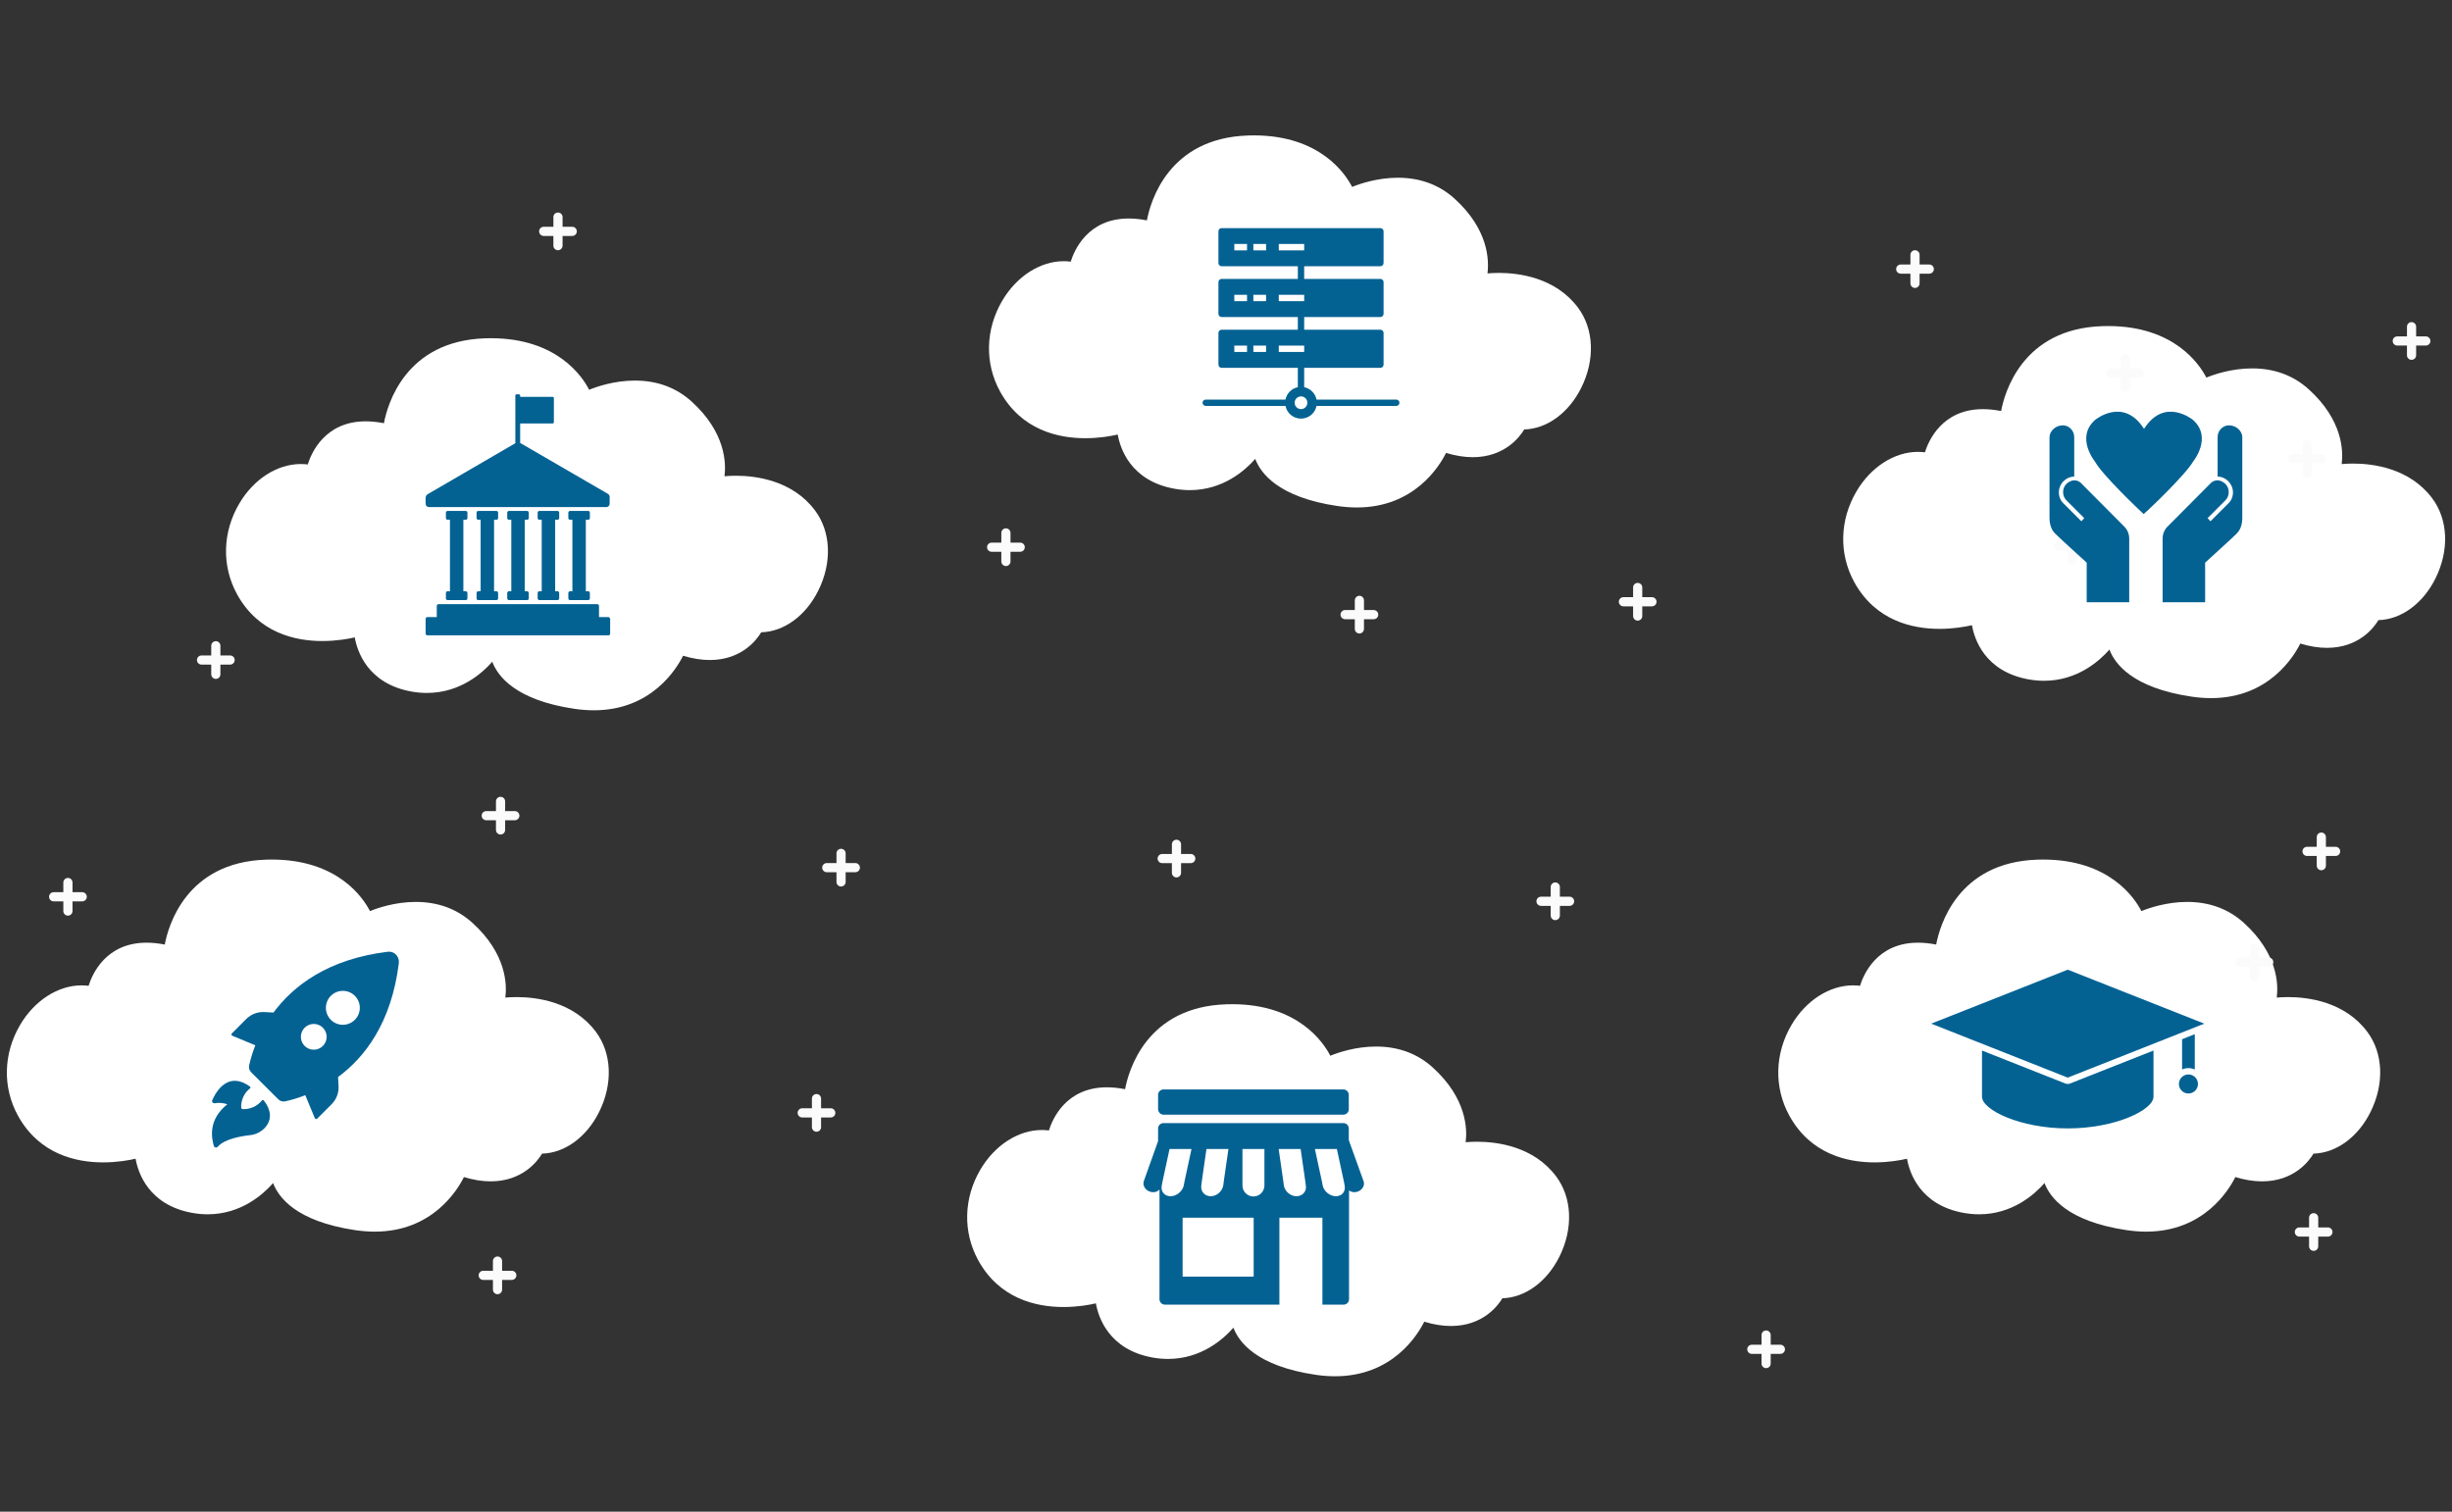 <?xml version="1.0" encoding="UTF-8"?>
<!-- Generator: Adobe Illustrator 16.0.0, SVG Export Plug-In . SVG Version: 6.00 Build 0)  -->
<!DOCTYPE svg PUBLIC "-//W3C//DTD SVG 1.1//EN" "http://www.w3.org/Graphics/SVG/1.1/DTD/svg11.dtd">
<svg version="1.1" id="Isolation_Mode" xmlns="http://www.w3.org/2000/svg" xmlns:xlink="http://www.w3.org/1999/xlink" x="0px" y="0px" width="420px" height="259px" viewBox="0 0 420 259" enable-background="new 0 0 420 259" xml:space="preserve">
<rect x="0" y="0" width="420" height="259" fill="#333333" stroke="none"/>
<g>
	<path fill="#FFFFFF" d="M232.418,86.947c-1.075,0-2.198-0.087-3.338-0.253c-10.177-1.503-13.185-5.682-14.071-8.072   c-1.703,1.948-5.498,5.354-11.21,5.354c-0.84,0-1.701-0.077-2.557-0.227c-7.646-1.338-9.395-7.037-9.789-9.297   c-1.092,0.255-3.119,0.629-5.552,0.629c-4.648,0.001-10.953-1.388-14.597-7.996c-2.665-4.839-2.523-10.666,0.381-15.583   c2.459-4.163,6.487-6.748,10.511-6.748c0.401,0,0.806,0.022,1.206,0.076c0.617-1.986,2.943-7.392,9.931-7.392   c0.981,0,2.027,0.107,3.118,0.321c0.59-3.155,3.635-14.104,17.336-14.545c0.334-0.01,0.662-0.017,0.983-0.017   c11.34,0,15.684,6.588,16.833,8.83c1.318-0.536,4.324-1.574,7.843-1.574c3.811,0,7.078,1.206,9.703,3.586   c5.829,5.284,5.928,10.57,5.636,12.806c0.51-0.043,1.176-0.085,1.957-0.085c3.395,0,9.668,0.772,13.54,5.933   c2.754,3.674,2.966,8.952,0.553,13.78c-2.151,4.302-5.876,7.007-9.757,7.11c-0.752,1.255-3.33,4.749-8.813,4.749   c-1.434,0-2.969-0.247-4.572-0.734C246.588,79.827,242.282,86.947,232.418,86.947z"/>
	<path fill="#FFFFFF" d="M378.735,119.611c-1.075,0-2.198-0.084-3.338-0.252c-10.177-1.503-13.186-5.682-14.072-8.069   c-1.702,1.943-5.497,5.351-11.21,5.351c-0.838,0-1.699-0.076-2.557-0.225c-7.646-1.339-9.394-7.038-9.787-9.297   c-1.092,0.253-3.121,0.626-5.552,0.626c-4.648,0.003-10.954-1.385-14.597-7.995c-2.667-4.84-2.524-10.664,0.381-15.581   c2.457-4.163,6.486-6.749,10.511-6.749c0.4,0,0.805,0.023,1.204,0.075c0.618-1.983,2.945-7.393,9.932-7.393   c0.982,0,2.028,0.109,3.116,0.323c0.593-3.155,3.637-14.103,17.339-14.545c0.333-0.012,0.662-0.016,0.983-0.016   c11.338,0,15.683,6.586,16.832,8.829c1.318-0.536,4.324-1.574,7.844-1.574c3.811,0,7.077,1.206,9.702,3.588   c5.828,5.281,5.927,10.568,5.637,12.803c0.508-0.044,1.174-0.084,1.955-0.084c3.396,0,9.669,0.771,13.541,5.932   c2.755,3.674,2.965,8.953,0.553,13.779c-2.151,4.304-5.875,7.009-9.758,7.111c-0.75,1.255-3.33,4.749-8.811,4.749   c-1.434,0-2.971-0.247-4.572-0.735C392.905,112.492,388.599,119.611,378.735,119.611z"/>
	<path fill="#FFFFFF" d="M367.612,211.021c-1.073,0-2.197-0.086-3.337-0.256c-10.177-1.502-13.183-5.68-14.073-8.07   c-1.702,1.947-5.496,5.354-11.208,5.354c-0.839,0-1.699-0.076-2.558-0.225c-7.646-1.34-9.393-7.037-9.788-9.297   c-1.091,0.254-3.118,0.629-5.554,0.629c-4.646,0-10.95-1.389-14.593-7.998c-2.667-4.84-2.525-10.666,0.38-15.582   c2.458-4.162,6.486-6.75,10.511-6.75c0.402,0,0.804,0.027,1.206,0.076c0.616-1.984,2.944-7.389,9.93-7.389   c0.982,0,2.027,0.105,3.117,0.32c0.592-3.154,3.636-14.104,17.336-14.545c0.334-0.012,0.662-0.018,0.985-0.018   c11.339,0,15.684,6.59,16.83,8.832c1.32-0.537,4.326-1.574,7.845-1.574c3.812,0,7.077,1.205,9.703,3.586   c5.829,5.283,5.927,10.568,5.637,12.805c0.509-0.045,1.176-0.084,1.955-0.084c3.396,0,9.67,0.771,13.541,5.932   c2.754,3.672,2.966,8.951,0.553,13.779c-2.151,4.303-5.874,7.008-9.755,7.109c-0.753,1.256-3.33,4.75-8.814,4.75   c-1.434,0-2.97-0.246-4.574-0.734C381.782,203.9,377.479,211.021,367.612,211.021z"/>
	<path fill="#FFFFFF" d="M228.678,235.801c-1.074,0-2.196-0.086-3.335-0.254c-10.179-1.502-13.185-5.682-14.073-8.072   c-1.702,1.949-5.498,5.355-11.209,5.355c-0.84,0-1.699-0.078-2.559-0.225c-7.646-1.34-9.392-7.039-9.788-9.299   c-1.09,0.256-3.118,0.629-5.552,0.629c-4.646,0.002-10.951-1.387-14.595-7.996c-2.666-4.84-2.525-10.666,0.381-15.584   c2.46-4.162,6.485-6.748,10.511-6.748c0.401,0,0.805,0.025,1.206,0.076c0.616-1.984,2.942-7.391,9.932-7.391   c0.981,0,2.024,0.107,3.115,0.322c0.593-3.156,3.634-14.104,17.336-14.545c0.335-0.012,0.664-0.018,0.985-0.018   c11.339,0,15.683,6.588,16.831,8.83c1.319-0.535,4.324-1.574,7.845-1.574c3.813,0,7.076,1.205,9.703,3.586   c5.829,5.283,5.926,10.57,5.637,12.807c0.507-0.045,1.174-0.084,1.955-0.084c3.395,0,9.668,0.77,13.54,5.932   c2.753,3.672,2.966,8.951,0.554,13.779c-2.152,4.303-5.876,7.006-9.758,7.109c-0.752,1.256-3.33,4.75-8.813,4.75   c-1.435,0-2.969-0.248-4.572-0.734C242.849,228.682,238.544,235.801,228.678,235.801z"/>
	<path fill="#FFFFFF" d="M64.19,211.021c-1.075,0-2.197-0.086-3.337-0.256c-10.177-1.502-13.184-5.68-14.072-8.07   c-1.702,1.947-5.498,5.354-11.21,5.354c-0.84,0-1.698-0.076-2.556-0.225c-7.647-1.34-9.394-7.037-9.789-9.297   c-1.09,0.254-3.119,0.629-5.553,0.629c-4.647,0-10.951-1.389-14.594-7.998c-2.666-4.84-2.525-10.666,0.381-15.582   c2.458-4.162,6.484-6.75,10.509-6.75c0.403,0,0.808,0.027,1.207,0.076c0.616-1.984,2.943-7.389,9.931-7.389   c0.981,0,2.025,0.105,3.116,0.32c0.592-3.154,3.635-14.104,17.337-14.545c0.333-0.012,0.662-0.018,0.984-0.018   c11.34,0,15.684,6.59,16.831,8.832c1.319-0.537,4.325-1.574,7.845-1.574c3.812,0,7.076,1.205,9.703,3.586   c5.828,5.283,5.926,10.568,5.636,12.805c0.507-0.045,1.176-0.084,1.956-0.084c3.395,0,9.668,0.771,13.539,5.932   c2.754,3.672,2.969,8.951,0.553,13.779c-2.15,4.303-5.873,7.008-9.757,7.109c-0.749,1.256-3.328,4.75-8.811,4.75   c-1.436,0-2.969-0.246-4.575-0.734C78.361,203.9,74.057,211.021,64.19,211.021z"/>
	<path fill="#FFFFFF" d="M101.727,121.696c-1.073,0-2.196-0.085-3.335-0.253c-10.179-1.5-13.186-5.679-14.072-8.069   c-1.703,1.947-5.5,5.352-11.211,5.352c-0.839,0-1.699-0.075-2.556-0.227c-7.646-1.337-9.394-7.036-9.788-9.294   c-1.092,0.253-3.12,0.626-5.554,0.626c-4.647,0.001-10.951-1.386-14.597-7.995c-2.663-4.841-2.524-10.665,0.383-15.583   c2.459-4.163,6.486-6.748,10.51-6.748c0.402,0,0.806,0.024,1.207,0.075c0.616-1.983,2.942-7.391,9.931-7.391   c0.982,0,2.025,0.108,3.117,0.322c0.592-3.155,3.633-14.104,17.336-14.546c0.333-0.012,0.662-0.017,0.984-0.017   c11.34,0,15.684,6.588,16.831,8.829c1.318-0.534,4.324-1.572,7.844-1.572c3.813,0,7.077,1.207,9.703,3.586   c5.831,5.283,5.926,10.569,5.637,12.806c0.509-0.045,1.174-0.087,1.955-0.087c3.395,0,9.669,0.774,13.539,5.934   c2.755,3.672,2.968,8.951,0.554,13.78c-2.151,4.304-5.874,7.008-9.757,7.11c-0.751,1.256-3.329,4.749-8.813,4.749   c-1.433,0-2.968-0.248-4.571-0.735C115.896,114.579,111.594,121.696,101.727,121.696z"/>
	<path fill="#FBFBFB" d="M88.183,138.967h-1.659v-1.662c0-0.434-0.353-0.785-0.786-0.785l0,0c-0.435,0-0.785,0.352-0.785,0.785   v1.662H83.29c-0.433,0-0.785,0.352-0.785,0.785s0.353,0.785,0.785,0.785h1.662v1.66c0,0.434,0.351,0.785,0.785,0.785l0,0   c0.434,0,0.786-0.352,0.786-0.785v-1.66h1.659c0.435,0,0.786-0.352,0.786-0.785S88.617,138.967,88.183,138.967z"/>
	<path fill="#FBFBFB" d="M142.302,189.887h-1.66v-1.66c0-0.434-0.352-0.785-0.786-0.785l0,0c-0.433,0-0.785,0.352-0.785,0.785v1.66   h-1.659c-0.435,0-0.786,0.352-0.786,0.785s0.352,0.787,0.786,0.787h1.659v1.658c0,0.436,0.353,0.787,0.785,0.787l0,0   c0.435,0,0.786-0.352,0.786-0.787v-1.658h1.66c0.435,0,0.786-0.354,0.786-0.787S142.736,189.887,142.302,189.887z"/>
	<path fill="#FBFBFB" d="M174.749,92.968h-1.66v-1.661c0-0.434-0.352-0.786-0.786-0.786l0,0c-0.435,0-0.786,0.353-0.786,0.786v1.661   h-1.66c-0.433,0-0.785,0.351-0.785,0.785c0,0.434,0.353,0.785,0.785,0.785h1.66v1.66c0,0.434,0.352,0.786,0.786,0.786l0,0   c0.435,0,0.786-0.353,0.786-0.786v-1.66h1.66c0.434,0,0.786-0.352,0.786-0.785C175.535,93.318,175.183,92.968,174.749,92.968z"/>
	<path fill="#FBFBFB" d="M235.295,104.521h-1.66v-1.659c0-0.434-0.352-0.785-0.785-0.785l0,0c-0.435,0-0.786,0.352-0.786,0.785   v1.659h-1.66c-0.434,0-0.786,0.353-0.786,0.786c0,0.435,0.353,0.786,0.786,0.786h1.66v1.66c0,0.434,0.352,0.785,0.786,0.785l0,0   c0.434,0,0.785-0.352,0.785-0.785v-1.66h1.66c0.435,0,0.786-0.352,0.786-0.786C236.081,104.873,235.729,104.521,235.295,104.521z"/>
	<path fill="#FBFBFB" d="M357.467,92.771h-1.66v-1.659c0-0.434-0.352-0.785-0.786-0.785l0,0c-0.435,0-0.785,0.352-0.785,0.785v1.659   h-1.661c-0.433,0-0.785,0.354-0.785,0.786c0,0.435,0.353,0.786,0.785,0.786h1.661v1.661c0,0.434,0.351,0.785,0.785,0.785l0,0   c0.435,0,0.786-0.352,0.786-0.785v-1.661h1.66c0.435,0,0.786-0.352,0.786-0.786C358.253,93.125,357.901,92.771,357.467,92.771z"/>
	<path fill="#FBFBFB" d="M397.673,77.774h-1.659v-1.66c0-0.434-0.353-0.786-0.786-0.786l0,0c-0.434,0-0.785,0.353-0.785,0.786v1.66   h-1.66c-0.435,0-0.786,0.352-0.786,0.786s0.352,0.784,0.786,0.784h1.66v1.662c0,0.433,0.352,0.785,0.785,0.785l0,0   c0.434,0,0.786-0.353,0.786-0.785v-1.662h1.659c0.435,0,0.786-0.35,0.786-0.784S398.107,77.774,397.673,77.774z"/>
	<path fill="#FBFBFB" d="M330.464,45.318h-1.66v-1.66c0-0.434-0.352-0.786-0.785-0.786l0,0c-0.434,0-0.785,0.353-0.785,0.786v1.66   h-1.66c-0.435,0-0.786,0.352-0.786,0.786c0,0.434,0.352,0.785,0.786,0.785h1.66v1.661c0,0.433,0.352,0.785,0.785,0.785l0,0   c0.434,0,0.785-0.353,0.785-0.785V46.89h1.66c0.435,0,0.785-0.352,0.785-0.785C331.249,45.67,330.898,45.318,330.464,45.318z"/>
	<path fill="#FBFBFB" d="M366.499,63.114h-1.661v-1.66c0-0.433-0.352-0.785-0.785-0.785l0,0c-0.434,0-0.786,0.353-0.786,0.785v1.66   h-1.659c-0.435,0-0.786,0.352-0.786,0.786s0.352,0.784,0.786,0.784h1.659v1.662c0,0.433,0.353,0.785,0.786,0.785l0,0   c0.434,0,0.785-0.353,0.785-0.785v-1.662h1.661c0.434,0,0.785-0.35,0.785-0.784S366.933,63.114,366.499,63.114z"/>
	<path fill="#FBFBFB" d="M415.517,57.634h-1.66v-1.659c0-0.436-0.352-0.786-0.786-0.786l0,0c-0.433,0-0.785,0.351-0.785,0.786v1.659   h-1.659c-0.435,0-0.786,0.353-0.786,0.786c0,0.433,0.352,0.785,0.786,0.785h1.659v1.66c0,0.435,0.353,0.786,0.785,0.786l0,0   c0.435,0,0.786-0.352,0.786-0.786v-1.66h1.66c0.435,0,0.786-0.353,0.786-0.785C416.303,57.986,415.951,57.634,415.517,57.634z"/>
	<path fill="#FBFBFB" d="M350.953,174.248h-1.66v-1.658c0-0.434-0.352-0.785-0.786-0.785l0,0c-0.434,0-0.785,0.352-0.785,0.785   v1.658h-1.66c-0.435,0-0.786,0.354-0.786,0.787s0.352,0.785,0.786,0.785h1.66v1.66c0,0.436,0.352,0.785,0.785,0.785l0,0   c0.435,0,0.786-0.35,0.786-0.785v-1.66h1.66c0.434,0,0.784-0.352,0.784-0.785S351.387,174.248,350.953,174.248z"/>
	<path fill="#FBFBFB" d="M388.608,164.063h-1.66v-1.66c0-0.432-0.352-0.785-0.786-0.785l0,0c-0.434,0-0.786,0.354-0.786,0.785v1.66   h-1.659c-0.435,0-0.785,0.352-0.785,0.787c0,0.434,0.351,0.785,0.785,0.785h1.659v1.66c0,0.434,0.353,0.785,0.786,0.785l0,0   c0.435,0,0.786-0.352,0.786-0.785v-1.66h1.66c0.434,0,0.785-0.352,0.785-0.785C389.394,164.414,389.042,164.063,388.608,164.063z"/>
	<path fill="#FBFBFB" d="M304.96,230.395h-1.659v-1.66c0-0.434-0.353-0.785-0.785-0.785l0,0c-0.435,0-0.786,0.352-0.786,0.785v1.66   h-1.66c-0.435,0-0.786,0.352-0.786,0.785s0.352,0.787,0.786,0.787h1.66v1.658c0,0.436,0.352,0.785,0.786,0.785l0,0   c0.433,0,0.785-0.35,0.785-0.785v-1.658h1.659c0.435,0,0.786-0.354,0.786-0.787S305.395,230.395,304.96,230.395z"/>
	<path fill="#FBFBFB" d="M398.748,210.299h-1.66v-1.66c0-0.434-0.352-0.785-0.786-0.785l0,0c-0.434,0-0.785,0.352-0.785,0.785v1.66   h-1.66c-0.434,0-0.786,0.352-0.786,0.785s0.353,0.787,0.786,0.787h1.66v1.658c0,0.436,0.352,0.787,0.785,0.787l0,0   c0.435,0,0.786-0.352,0.786-0.787v-1.658h1.66c0.434,0,0.786-0.354,0.786-0.787S399.182,210.299,398.748,210.299z"/>
	<path fill="#FBFBFB" d="M400.064,145.084h-1.661v-1.658c0-0.436-0.351-0.787-0.785-0.787l0,0c-0.435,0-0.786,0.352-0.786,0.787   v1.658h-1.66c-0.434,0-0.786,0.354-0.786,0.787s0.353,0.785,0.786,0.785h1.66v1.66c0,0.434,0.352,0.785,0.786,0.785l0,0   c0.435,0,0.785-0.352,0.785-0.785v-1.66h1.661c0.433,0,0.785-0.352,0.785-0.785S400.497,145.084,400.064,145.084z"/>
	<path fill="#FBFBFB" d="M39.413,112.301h-1.659v-1.66c0-0.434-0.353-0.786-0.785-0.786l0,0c-0.435,0-0.786,0.353-0.786,0.786v1.66   h-1.66c-0.435,0-0.786,0.352-0.786,0.785c0,0.435,0.352,0.785,0.786,0.785h1.66v1.661c0,0.434,0.352,0.786,0.786,0.786l0,0   c0.433,0,0.785-0.353,0.785-0.786v-1.661h1.659c0.435,0,0.786-0.351,0.786-0.785C40.199,112.652,39.848,112.301,39.413,112.301z"/>
	<path fill="#FBFBFB" d="M98.021,38.855h-1.659v-1.66c0-0.435-0.353-0.785-0.786-0.785l0,0c-0.435,0-0.786,0.351-0.786,0.785v1.66   h-1.66c-0.435,0-0.785,0.352-0.785,0.786c0,0.434,0.351,0.786,0.785,0.786h1.66v1.659c0,0.434,0.352,0.785,0.786,0.785l0,0   c0.434,0,0.786-0.352,0.786-0.785v-1.659h1.659c0.434,0,0.785-0.353,0.785-0.786C98.806,39.207,98.454,38.855,98.021,38.855z"/>
	<path fill="#FBFBFB" d="M146.51,147.871h-1.66v-1.66c0-0.434-0.352-0.785-0.786-0.785l0,0c-0.435,0-0.784,0.352-0.784,0.785v1.66   h-1.662c-0.433,0-0.785,0.352-0.785,0.785s0.353,0.785,0.785,0.785h1.662v1.662c0,0.434,0.35,0.785,0.784,0.785l0,0   c0.435,0,0.786-0.352,0.786-0.785v-1.662h1.66c0.433,0,0.786-0.352,0.786-0.785S146.942,147.871,146.51,147.871z"/>
	<path fill="#FBFBFB" d="M14.083,152.863h-1.661v-1.658c0-0.436-0.351-0.787-0.786-0.787l0,0c-0.433,0-0.786,0.352-0.786,0.787   v1.658H9.191c-0.435,0-0.786,0.354-0.786,0.785c0,0.436,0.352,0.787,0.786,0.787h1.658v1.66c0,0.434,0.354,0.785,0.786,0.785l0,0   c0.436,0,0.786-0.352,0.786-0.785v-1.66h1.661c0.434,0,0.786-0.352,0.786-0.787C14.869,153.217,14.517,152.863,14.083,152.863z"/>
	<path fill="#FBFBFB" d="M203.963,146.316h-1.66v-1.66c0-0.434-0.352-0.785-0.786-0.785l0,0c-0.434,0-0.785,0.352-0.785,0.785v1.66   h-1.66c-0.434,0-0.786,0.352-0.786,0.785s0.353,0.785,0.786,0.785h1.66v1.66c0,0.436,0.352,0.787,0.785,0.787l0,0   c0.435,0,0.786-0.352,0.786-0.787v-1.66h1.66c0.434,0,0.786-0.352,0.786-0.785S204.396,146.316,203.963,146.316z"/>
	<path fill="#FBFBFB" d="M87.665,217.725h-1.66v-1.662c0-0.432-0.352-0.785-0.785-0.785l0,0c-0.435,0-0.786,0.354-0.786,0.785v1.662   h-1.66c-0.434,0-0.786,0.35-0.786,0.785c0,0.434,0.353,0.785,0.786,0.785h1.66v1.66c0,0.434,0.352,0.787,0.786,0.787l0,0   c0.434,0,0.785-0.354,0.785-0.787v-1.66h1.66c0.434,0,0.786-0.352,0.786-0.785C88.451,218.074,88.099,217.725,87.665,217.725z"/>
	<path fill="#FBFBFB" d="M282.963,102.316h-1.66v-1.66c0-0.434-0.352-0.785-0.786-0.785l0,0c-0.434,0-0.785,0.352-0.785,0.785v1.66   h-1.66c-0.434,0-0.786,0.353-0.786,0.785c0,0.435,0.353,0.786,0.786,0.786h1.66v1.66c0,0.435,0.352,0.786,0.785,0.786l0,0   c0.435,0,0.786-0.352,0.786-0.786v-1.66h1.66c0.434,0,0.786-0.352,0.786-0.786C283.749,102.669,283.396,102.316,282.963,102.316z"/>
	<path fill="#FBFBFB" d="M268.85,153.633h-1.66v-1.66c0-0.434-0.352-0.785-0.786-0.785l0,0c-0.434,0-0.785,0.352-0.785,0.785v1.66   h-1.66c-0.434,0-0.786,0.354-0.786,0.785c0,0.436,0.353,0.787,0.786,0.787h1.66v1.66c0,0.434,0.352,0.785,0.785,0.785l0,0   c0.435,0,0.786-0.352,0.786-0.785v-1.66h1.66c0.434,0,0.786-0.352,0.786-0.787C269.636,153.986,269.283,153.633,268.85,153.633z"/>
	<path fill="#046293" d="M239.169,68.46h-13.6c-0.02,0-0.036,0.009-0.055,0.012c-0.213-1.071-1.053-1.916-2.122-2.133v-3.318h13.056   c0.301,0,0.545-0.244,0.545-0.545v-5.439c0-0.301-0.244-0.544-0.545-0.544h-13.056v-2.177h13.056c0.301,0,0.545-0.243,0.545-0.543   v-5.44c0-0.3-0.244-0.544-0.545-0.544h-13.056v-2.176h13.056c0.301,0,0.545-0.244,0.545-0.544v-5.44   c0-0.301-0.244-0.544-0.545-0.544h-27.199c-0.301,0-0.545,0.243-0.545,0.544v5.44c0,0.3,0.244,0.544,0.545,0.544h13.056v2.176   h-13.056c-0.301,0-0.545,0.244-0.545,0.544v5.44c0,0.3,0.244,0.543,0.545,0.543h13.056v2.177h-13.056   c-0.301,0-0.545,0.243-0.545,0.544v5.439c0,0.301,0.244,0.545,0.545,0.545h13.056v3.318c-1.069,0.217-1.909,1.062-2.122,2.133   c-0.019-0.003-0.035-0.012-0.055-0.012h-13.6c-0.3,0-0.544,0.244-0.544,0.544s0.244,0.544,0.544,0.544h13.6   c0.02,0,0.036-0.008,0.055-0.011c0.248,1.247,1.346,2.187,2.666,2.187s2.418-0.939,2.666-2.187   c0.019,0.003,0.035,0.011,0.055,0.011h13.6c0.301,0,0.543-0.244,0.543-0.544S239.47,68.46,239.169,68.46z M213.601,42.892h-2.176   v-1.088h2.176V42.892z M216.864,42.892h-2.176v-1.088h2.176V42.892z M219.04,42.892v-1.088h4.353v1.088H219.04z M213.601,51.597   h-2.176v-1.088h2.176V51.597z M216.864,51.597h-2.176v-1.088h2.176V51.597z M219.04,51.597v-1.088h4.353v1.088H219.04z    M213.601,60.3h-2.176v-1.088h2.176V60.3z M216.864,60.3h-2.176v-1.088h2.176V60.3z M219.04,59.212h4.353V60.3h-4.353V59.212z    M222.849,70.093c-0.602,0-1.088-0.487-1.088-1.089c0-0.601,0.486-1.088,1.088-1.088s1.088,0.487,1.088,1.088   C223.937,69.605,223.45,70.093,222.849,70.093z"/>
	<path fill="#046293" d="M68.313,165.049c0.079-0.561-0.11-1.127-0.51-1.529c-0.366-0.35-0.869-0.518-1.369-0.455   c-10.312,1.254-16.215,5.871-19.59,10.416l-1.579-0.082c-1.147-0.059-2.267,0.371-3.08,1.184l-2.464,2.465   c-0.101,0.102-0.101,0.262,0,0.363c0.024,0.023,0.051,0.041,0.082,0.055l3.93,1.629c-0.443,1.119-0.797,2.27-1.058,3.443   c-0.093,0.424,0.036,0.863,0.342,1.172l4.661,4.646c0.308,0.307,0.748,0.436,1.172,0.342l0,0c1.174-0.26,2.325-0.613,3.442-1.057   l1.63,3.93c0.056,0.131,0.206,0.191,0.336,0.137c0.031-0.014,0.058-0.031,0.082-0.055l2.465-2.465   c0.813-0.813,1.242-1.932,1.184-3.08l-0.082-1.578C62.441,181.191,67.038,175.299,68.313,165.049z M55.305,179.203   c-0.861,0.861-2.26,0.861-3.122,0.002c-0.862-0.863-0.863-2.26,0-3.123c0.861-0.861,2.26-0.863,3.121-0.002   c0,0.002,0,0.002,0.001,0.002c0.86,0.861,0.861,2.256,0.004,3.119L55.305,179.203z M56.674,174.727   c-1.135-1.135-1.136-2.975-0.002-4.109c1.135-1.135,2.973-1.137,4.109-0.002c1.136,1.135,1.137,2.973,0.002,4.109   c0,0-0.001,0-0.002,0.002c-1.133,1.135-2.974,1.139-4.109,0.004c-0.002-0.002-0.005-0.006-0.008-0.008L56.674,174.727z    M38.937,189.197c-0.689-0.24-1.43-0.299-2.149-0.172c-0.125,0.023-0.252-0.016-0.342-0.104c-0.118-0.117-0.151-0.295-0.082-0.445   c0.745-1.654,2.8-4.977,6.479-2.293c0.075,0.068,0.08,0.186,0.012,0.26c-0.004,0.006-0.008,0.01-0.012,0.014   c-1.009,0.789-1.578,2.014-1.533,3.293c0.004,0.152,0.127,0.275,0.279,0.279c1.271,0.053,2.49-0.504,3.286-1.494   c0.065-0.08,0.182-0.09,0.262-0.025c0.007,0.008,0.016,0.016,0.023,0.025c0.513,0.611,1.923,2.602,0.362,4.523   c-0.688,0.822-1.672,1.338-2.739,1.438c-1.522,0.17-4.322,0.648-5.475,1.967c-0.138,0.168-0.387,0.193-0.555,0.055   c-0.063-0.051-0.109-0.121-0.13-0.199C36.232,194.936,35.619,191.855,38.937,189.197z"/>
	<g>
		<path fill="#046293" d="M104.209,105.729h-1.606v-1.911c0-0.175-0.13-0.304-0.304-0.304H75.118c-0.175,0-0.304,0.129-0.304,0.304    v1.911h-1.607c-0.174,0-0.304,0.13-0.304,0.304v2.518c0,0.175,0.13,0.305,0.304,0.305h31.002c0.175,0,0.305-0.13,0.305-0.305    v-2.518C104.47,105.859,104.341,105.729,104.209,105.729z"/>
		<path fill="#046293" d="M104.079,84.583l-14.894-8.641c-0.043,0-0.043-0.043-0.086-0.043v-3.344h5.558    c0.13,0,0.216-0.087,0.216-0.218v-4.125c0-0.13-0.086-0.217-0.216-0.217H89.1v-0.217c0-0.131-0.087-0.217-0.218-0.217h-0.391    c-0.131,0-0.217,0.086-0.217,0.217v8.163c-0.044,0-0.044,0-0.086,0.044l-14.852,8.641c-0.261,0.13-0.434,0.39-0.434,0.694v0.998    c0,0.305,0.261,0.565,0.564,0.565h30.395c0.303,0,0.565-0.261,0.565-0.565v-0.998C104.47,84.974,104.341,84.713,104.079,84.583z"/>
		<path fill="#046293" d="M76.681,101.301c-0.173,0-0.304,0.13-0.304,0.303v0.912c0,0.173,0.131,0.304,0.304,0.304h3.082    c0.175,0,0.304-0.131,0.304-0.304v-0.912c0-0.173-0.129-0.303-0.304-0.303h-0.391V89.056h0.391c0.175,0,0.304-0.131,0.304-0.305    v-0.912c0-0.173-0.129-0.303-0.304-0.303h-3.082c-0.173,0-0.304,0.13-0.304,0.303v0.912c0,0.174,0.131,0.305,0.304,0.305h0.391    v12.245H76.681z"/>
		<path fill="#046293" d="M97.653,101.301c-0.175,0-0.304,0.13-0.304,0.303v0.912c0,0.173,0.129,0.304,0.304,0.304h3.082    c0.174,0,0.305-0.131,0.305-0.304v-0.912c0-0.173-0.131-0.303-0.305-0.303h-0.39V89.056h0.39c0.174,0,0.305-0.131,0.305-0.305    v-0.912c0-0.173-0.131-0.303-0.305-0.303h-3.082c-0.175,0-0.304,0.13-0.304,0.303v0.912c0,0.174,0.129,0.305,0.304,0.305h0.391    v12.245H97.653z"/>
		<path fill="#046293" d="M92.398,101.301c-0.174,0-0.304,0.13-0.304,0.303v0.912c0,0.173,0.13,0.304,0.304,0.304h3.084    c0.174,0,0.303-0.131,0.303-0.304v-0.912c0-0.173-0.129-0.303-0.303-0.303h-0.391V89.056h0.391c0.174,0,0.303-0.131,0.303-0.305    v-0.912c0-0.173-0.129-0.303-0.303-0.303h-3.084c-0.174,0-0.304,0.13-0.304,0.303v0.912c0,0.174,0.13,0.305,0.304,0.305h0.391    v12.245H92.398z"/>
		<path fill="#046293" d="M87.188,101.301c-0.174,0-0.304,0.13-0.304,0.303v0.912c0,0.173,0.13,0.304,0.304,0.304h3.084    c0.172,0,0.304-0.131,0.304-0.304v-0.912c0-0.173-0.132-0.303-0.304-0.303h-0.392V89.056h0.392c0.172,0,0.304-0.131,0.304-0.305    v-0.912c0-0.173-0.132-0.303-0.304-0.303h-3.084c-0.174,0-0.304,0.13-0.304,0.303v0.912c0,0.174,0.13,0.305,0.304,0.305h0.392    v12.245H87.188z"/>
		<path fill="#046293" d="M81.935,101.301c-0.174,0-0.305,0.13-0.305,0.303v0.912c0,0.173,0.131,0.304,0.305,0.304h3.082    c0.176,0,0.305-0.131,0.305-0.304v-0.912c0-0.173-0.129-0.303-0.305-0.303h-0.389V89.056h0.389c0.176,0,0.305-0.131,0.305-0.305    v-0.912c0-0.173-0.129-0.303-0.305-0.303h-3.082c-0.174,0-0.305,0.13-0.305,0.303v0.912c0,0.174,0.131,0.305,0.305,0.305h0.391    v12.245H81.935z"/>
	</g>
	<path fill="#046293" d="M199.287,190.98h30.825c0.48,0,0.921-0.398,0.921-0.92v-2.482c0-0.479-0.4-0.92-0.921-0.92h-30.825   c-0.48,0-0.921,0.4-0.921,0.92v2.482C198.405,190.582,198.807,190.98,199.287,190.98z"/>
	<path fill="#046293" d="M233.556,202.352l-2.522-7.008v-2c0-0.48-0.4-0.922-0.921-0.922h-30.825c-0.48,0-0.921,0.402-0.921,0.922   v2.162l-2.442,6.846c-0.24,0.721,0.2,1.521,1.001,1.801c0.641,0.24,1.322,0.08,1.681-0.361v18.816c0,0.48,0.401,0.922,0.922,0.922   h19.616v-14.893h7.367v14.893h3.642c0.48,0,0.921-0.402,0.921-0.922v-18.654c0.4,0.32,0.961,0.4,1.521,0.199   C233.354,203.873,233.836,203.072,233.556,202.352z M205.772,203.072l0.08-0.643l0.801-5.563h3.763l-0.801,5.563l-0.08,0.643   c-0.159,1.041-1.121,1.881-2.162,1.881C206.333,204.953,205.611,204.113,205.772,203.072z M200.488,204.953   c-1.041,0-1.722-0.84-1.481-1.881l0.12-0.643l1.201-5.563h3.763l-1.201,5.563l-0.119,0.643   C202.57,204.113,201.528,204.953,200.488,204.953z M214.7,218.725h-12.13v-10.088h12.169v10.088H214.7z M216.581,202.471v0.641   c0,1.041-0.841,1.883-1.881,1.883c-1.042,0-1.882-0.842-1.882-1.883v-0.641v-5.604h3.763V202.471z M222.066,204.953   c-1.041,0-2.003-0.84-2.162-1.881l-0.081-0.643l-0.8-5.563h3.763l0.801,5.563l0.08,0.643   C223.867,204.113,223.106,204.953,222.066,204.953z M228.831,204.953c-1.04,0-2.081-0.84-2.281-1.881l-0.12-0.643l-1.201-5.563   h3.763l1.201,5.563l0.12,0.643C230.553,204.113,229.872,204.953,228.831,204.953z"/>
	<g transform="translate(0,-952.362)">
		<path fill="#046293" d="M354.183,1118.499l23.393,9.248l-23.393,9.248l-23.393-9.248L354.183,1118.499z M375.942,1129.55v6.051    c-0.334-0.148-0.702-0.238-1.088-0.238s-0.754,0.09-1.088,0.238v-5.184L375.942,1129.55z M368.87,1132.354v7.904    c0,2.277-6.551,5.439-14.688,5.439s-14.688-3.162-14.688-5.439v-7.904l14.279,5.645c0.262,0.105,0.555,0.105,0.816,0    L368.87,1132.354z M374.854,1136.45c0.901,0,1.633,0.732,1.633,1.633c0,0.902-0.731,1.633-1.633,1.633s-1.632-0.73-1.632-1.633    C373.223,1137.182,373.953,1136.45,374.854,1136.45z"/>
	</g>
	<path fill="#046293" d="M379.85,74.896v6.749h0.039c0.686,0.038,1.296,0.306,1.792,0.802c0.495,0.495,0.801,1.183,0.801,1.907   c0,0.724-0.267,1.41-0.801,1.906l-3.052,3.051l-0.495-0.534l3.051-3.051c0.381-0.381,0.572-0.877,0.572-1.411   s-0.191-1.029-0.572-1.41c-0.191-0.191-0.419-0.343-0.687-0.458c-0.609-0.268-1.334-0.152-1.792,0.305l-7.397,7.436   c0,0-0.878,0.764-0.878,2.06c0,0,0,0,0,0.038c0,0.229,0,10.41,0,10.867v0.039h7.284v-6.788c0.571-0.533,4.919-4.461,5.415-4.995   c0.915-0.877,0.952-2.288,0.952-2.631c0-0.038,0-13.881,0-13.881c0-0.953-0.952-2.021-2.288-2.021   C380.766,72.874,379.85,73.752,379.85,74.896z"/>
	<path fill="#046293" d="M355.292,74.896v6.749h-0.038c-0.688,0.038-1.297,0.306-1.793,0.802c-0.495,0.495-0.801,1.183-0.801,1.907   c0,0.724,0.268,1.41,0.801,1.906l3.052,3.051l0.495-0.534l-3.051-3.051c-0.382-0.381-0.571-0.877-0.571-1.411   s0.189-1.029,0.571-1.41c0.191-0.191,0.42-0.343,0.687-0.458c0.61-0.268,1.335-0.152,1.792,0.305l7.398,7.436   c0,0,0.877,0.764,0.877,2.06c0,0,0,0,0,0.038c0,0.229,0,10.41,0,10.867v0.039h-7.283v-6.788c-0.572-0.533-4.92-4.461-5.416-4.995   c-0.914-0.877-0.952-2.288-0.952-2.631c0-0.038,0-13.881,0-13.881c0-0.953,0.952-2.021,2.288-2.021   C354.377,72.874,355.292,73.752,355.292,74.896z"/>
	<path fill="#046293" d="M367.182,88.074L367.182,88.074c0.592-0.46,7.163-6.705,8.479-9.005c0,0,3.353-4.074,0-7.1   c0,0-4.863-4.073-8.412,1.513c-3.55-5.586-8.412-1.513-8.412-1.513c-3.354,3.025,0,7.1,0,7.1   C360.084,81.369,366.394,87.352,367.182,88.074z"/>
</g>
</svg>